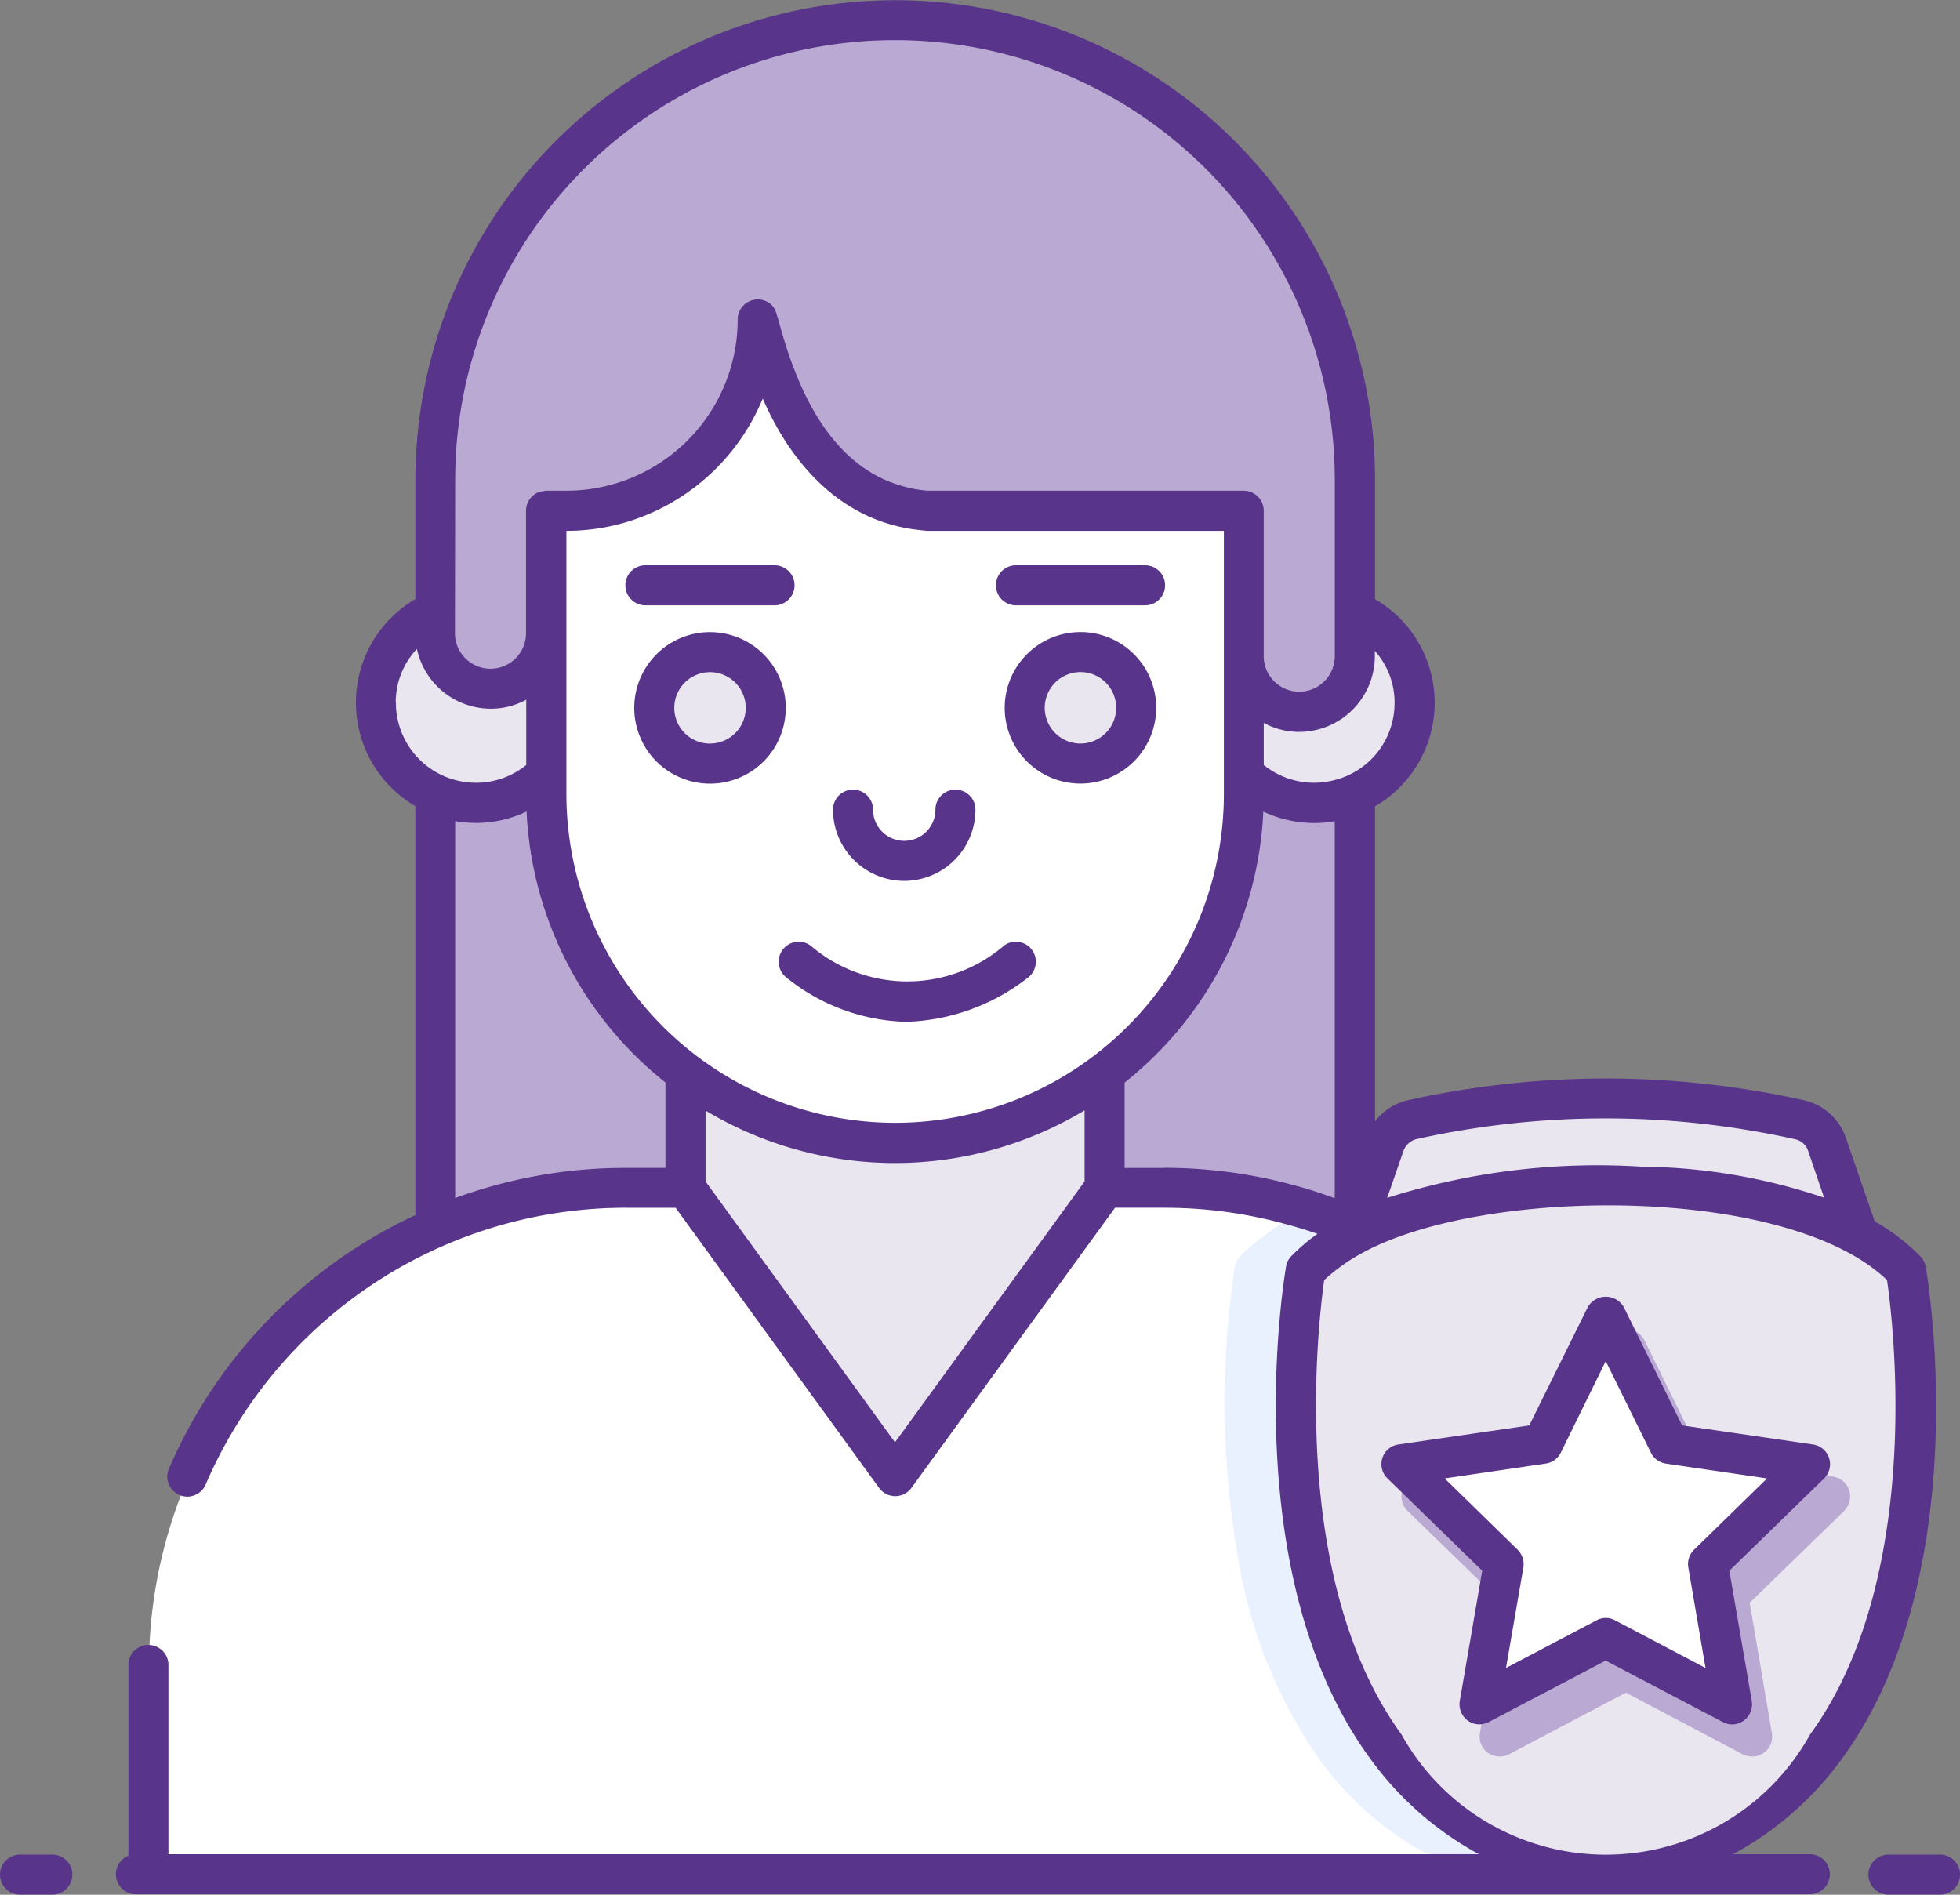 <svg xmlns="http://www.w3.org/2000/svg" width="61.783" height="59.724" viewBox="0 0 61.783 59.724">
  <rect x="0" y="0" width="61.783" height="59.724" fill="#808080" stroke="none"/>
  <g id="Icon" transform="translate(-228.514 -436.018)">
    <g id="Group_587" data-name="Group 587" transform="translate(242.238 436.648)">
      <g id="Group_586" data-name="Group 586">
        <path id="Path_383" data-name="Path 383" d="M279.257,451.513v33.935H250.268V451.513a14.5,14.5,0,0,1,14.491-14.5h.006A14.5,14.5,0,0,1,279.257,451.513Z" transform="translate(-250.268 -437.016)" fill="#baaad3"/>
      </g>
    </g>
    <g id="Group_589" data-name="Group 589" transform="translate(233.216 473.408)">
      <g id="Group_588" data-name="Group 588">
        <path id="Path_384" data-name="Path 384" d="M283.088,516.849h-.063l-5.615.032L259,516.988l-23,.133v-.133l-.038-6.46a15.056,15.056,0,0,1,14.971-15.141l1.968-.013,6.517-.038,6.662-.038,1.823-.013a15.282,15.282,0,0,1,4.082.536,14,14,0,0,1,1.987.707,15.045,15.045,0,0,1,9.072,13.728Z" transform="translate(-235.968 -495.286)" fill="#fff"/>
      </g>
    </g>
    <g id="Group_591" data-name="Group 591" transform="translate(267.726 455.01)">
      <g id="Group_590" data-name="Group 590" transform="translate(0)">
        <path id="Path_385" data-name="Path 385" d="M292.891,466.123a3.146,3.146,0,0,0-2.222.915v4.485a3.157,3.157,0,1,0,2.222-5.4Z" transform="translate(-290.669 -466.123)" fill="#eae6f0"/>
      </g>
    </g>
    <g id="Group_593" data-name="Group 593" transform="translate(240.361 455.01)">
      <g id="Group_592" data-name="Group 592">
        <path id="Path_386" data-name="Path 386" d="M250.451,466.123a3.148,3.148,0,0,1,2.222.915v4.485a3.157,3.157,0,1,1-2.222-5.4Z" transform="translate(-247.293 -466.123)" fill="#eae6f0"/>
      </g>
    </g>
    <g id="Group_595" data-name="Group 595" transform="translate(267.726 451.878)">
      <g id="Group_594" data-name="Group 594" transform="translate(0)">
        <path id="Path_387" data-name="Path 387" d="M290.669,461.4v4.587a1.75,1.75,0,0,0,1.751,1.75h0a1.751,1.751,0,0,0,1.751-1.75v-4.827" transform="translate(-290.669 -461.158)" fill="#baaad3"/>
      </g>
    </g>
    <g id="Group_597" data-name="Group 597" transform="translate(242.239 452.118)">
      <g id="Group_596" data-name="Group 596">
        <path id="Path_388" data-name="Path 388" d="M250.27,461.863V465.4a1.751,1.751,0,0,0,1.751,1.751h0a1.751,1.751,0,0,0,1.751-1.751v-3.861" transform="translate(-250.27 -461.539)" fill="#baaad3"/>
      </g>
    </g>
    <g id="Group_601" data-name="Group 601" transform="translate(267.117 473.945)">
      <g id="Group_600" data-name="Group 600">
        <g id="Group_599" data-name="Group 599">
          <g id="Group_598" data-name="Group 598">
            <path id="Path_389" data-name="Path 389" d="M302.923,517.163h-.063l-5.615.032a10.243,10.243,0,0,1-4.593-3.583,15.528,15.528,0,0,1-2.536-6.34,28.979,28.979,0,0,1-.095-9.129.679.679,0,0,1,.17-.334,6.7,6.7,0,0,1,1.438-1.1l.177-.517.019-.057a14,14,0,0,1,1.987.707,15.045,15.045,0,0,1,9.072,13.728Z" transform="translate(-289.703 -496.136)" fill="#e9f1fe"/>
          </g>
        </g>
      </g>
    </g>
    <g id="Group_603" data-name="Group 603" transform="translate(250.129 461.069)">
      <g id="Group_602" data-name="Group 602">
        <path id="Path_390" data-name="Path 390" d="M275.984,475.726v12.391l-6.607,9.09-6.6-9.09V475.726Z" transform="translate(-262.776 -475.726)" fill="#eae6f0"/>
      </g>
    </g>
    <g id="Group_605" data-name="Group 605" transform="translate(245.741 446.09)">
      <g id="Group_604" data-name="Group 604">
        <path id="Path_391" data-name="Path 391" d="M277.805,458.011v8.933a10.991,10.991,0,0,1-10.99,10.99h0a10.991,10.991,0,0,1-10.99-10.99v-8.933h.639a6.026,6.026,0,0,0,6.027-6.028,9.7,9.7,0,0,0,2.215,4.532,4.642,4.642,0,0,0,3.123,1.5Z" transform="translate(-255.82 -451.983)" fill="#fff"/>
      </g>
    </g>
    <g id="Group_607" data-name="Group 607" transform="translate(249.135 456.569)">
      <g id="Group_606" data-name="Group 606">
        <path id="Path_392" data-name="Path 392" d="M264.717,470.354a1.758,1.758,0,1,1-1.758-1.761A1.758,1.758,0,0,1,264.717,470.354Z" transform="translate(-261.201 -468.593)" fill="#eae6f0"/>
      </g>
    </g>
    <g id="Group_609" data-name="Group 609" transform="translate(260.815 456.569)">
      <g id="Group_608" data-name="Group 608" transform="translate(0)">
        <path id="Path_393" data-name="Path 393" d="M283.231,470.354a1.758,1.758,0,1,1-1.758-1.761A1.758,1.758,0,0,1,283.231,470.354Z" transform="translate(-279.715 -468.593)" fill="#eae6f0"/>
      </g>
    </g>
    <g id="Group_629" data-name="Group 629" transform="translate(228.514 436.018)">
      <g id="Group_611" data-name="Group 611" transform="translate(42.662 34.618)">
        <g id="Group_610" data-name="Group 610">
          <path id="Path_394" data-name="Path 394" d="M312.049,495.19c-3.192-1.735-7.949-1.508-7.949-1.508s-4.763-.227-7.962,1.514l.978-2.839a1.21,1.21,0,0,1,.883-.795,27.975,27.975,0,0,1,12.188,0,1.189,1.189,0,0,1,.883.795Z" transform="translate(-296.138 -490.891)" fill="#eae6f0"/>
        </g>
      </g>
      <g id="Group_612" data-name="Group 612" transform="translate(40.85 37.4)">
        <path id="Path_395" data-name="Path 395" d="M303.04,516.993c-12.409-1.817-9.469-19.052-9.469-19.052a6.366,6.366,0,0,1,1.508-1.117c3.2-1.741,7.962-1.514,7.962-1.514s4.757-.227,7.949,1.508a6.567,6.567,0,0,1,1.508,1.123S315.449,515.177,303.04,516.993Z" transform="translate(-293.266 -495.301)" fill="#eae6f0"/>
      </g>
      <g id="Group_615" data-name="Group 615" transform="translate(44.178 41.886)">
        <g id="Group_614" data-name="Group 614">
          <g id="Group_613" data-name="Group 613">
            <path id="Path_396" data-name="Path 396" d="M312.5,508.146l-2.984,2.9.7,4.107a.629.629,0,0,1-.247.618.621.621,0,0,1-.372.12.706.706,0,0,1-.3-.069l-3.684-1.943-3.684,1.943a.654.654,0,0,1-.669-.05.629.629,0,0,1-.247-.618l.7-4.107-2.984-2.9a.634.634,0,0,1,.353-1.079l4.12-.6,1.842-3.735a.661.661,0,0,1,1.135,0l1.842,3.735,4.12.6a.634.634,0,0,1,.353,1.079Z" transform="translate(-298.541 -502.411)" fill="#baaad3"/>
          </g>
        </g>
      </g>
      <g id="Group_628" data-name="Group 628">
        <g id="Group_616" data-name="Group 616" transform="translate(44.178 41.475)">
          <path id="Path_397" data-name="Path 397" d="M304.981,501.761l1.99,4.032,4.449.647-3.22,3.138.76,4.432-3.98-2.092L301,514.009l.76-4.432-3.22-3.138,4.449-.647Z" transform="translate(-298.541 -501.761)" fill="#fff"/>
        </g>
        <g id="Group_627" data-name="Group 627">
          <g id="Group_617" data-name="Group 617" transform="translate(0 58.459)">
            <path id="Path_398" data-name="Path 398" d="M230.163,528.682h-1.018a.631.631,0,1,0,0,1.262h1.018a.631.631,0,1,0,0-1.262Z" transform="translate(-228.514 -528.682)" fill="#59348b"/>
          </g>
          <g id="Group_618" data-name="Group 618" transform="translate(58.894 58.459)">
            <path id="Path_399" data-name="Path 399" d="M324.126,528.682H322.5a.631.631,0,1,0,0,1.262h1.627a.631.631,0,1,0,0-1.262Z" transform="translate(-321.868 -528.682)" fill="#59348b"/>
          </g>
          <g id="Group_619" data-name="Group 619" transform="translate(19.993 19.923)">
            <path id="Path_400" data-name="Path 400" d="M262.59,467.6a2.388,2.388,0,1,0,2.391,2.391A2.388,2.388,0,0,0,262.59,467.6Zm0,3.514a1.126,1.126,0,1,1,1.129-1.123A1.125,1.125,0,0,1,262.59,471.112Z" transform="translate(-260.205 -467.598)" fill="#59348b"/>
          </g>
          <g id="Group_620" data-name="Group 620" transform="translate(31.67 19.923)">
            <path id="Path_401" data-name="Path 401" d="M283.491,469.989a2.388,2.388,0,1,0-2.385,2.385A2.392,2.392,0,0,0,283.491,469.989Zm-2.385,1.123a1.126,1.126,0,1,1,1.123-1.123A1.127,1.127,0,0,1,281.106,471.112Z" transform="translate(-278.715 -467.598)" fill="#59348b"/>
          </g>
          <g id="Group_621" data-name="Group 621" transform="translate(19.713 17.818)">
            <path id="Path_402" data-name="Path 402" d="M264.463,465.523a.631.631,0,0,0,0-1.262h-4.071a.631.631,0,0,0,0,1.262Z" transform="translate(-259.761 -464.261)" fill="#59348b"/>
          </g>
          <g id="Group_622" data-name="Group 622" transform="translate(31.393 17.818)">
            <path id="Path_403" data-name="Path 403" d="M278.906,465.523h4.071a.631.631,0,1,0,0-1.262h-4.071a.631.631,0,1,0,0,1.262Z" transform="translate(-278.275 -464.261)" fill="#59348b"/>
          </g>
          <g id="Group_623" data-name="Group 623" transform="translate(26.258 24.89)">
            <path id="Path_404" data-name="Path 404" d="M272.381,478.348a2.248,2.248,0,0,0,2.245-2.245.631.631,0,1,0-1.262,0,.983.983,0,1,1-1.966,0,.631.631,0,1,0-1.262,0A2.248,2.248,0,0,0,272.381,478.348Z" transform="translate(-270.136 -475.472)" fill="#59348b"/>
          </g>
          <g id="Group_624" data-name="Group 624" transform="translate(24.549 29.683)">
            <path id="Path_405" data-name="Path 405" d="M274.533,483.188a4.685,4.685,0,0,1-6.1.007.631.631,0,1,0-.756,1.011,6.252,6.252,0,0,0,3.766,1.388,6.541,6.541,0,0,0,3.824-1.381.631.631,0,0,0-.737-1.025Z" transform="translate(-267.427 -483.069)" fill="#59348b"/>
          </g>
          <g id="Group_625" data-name="Group 625" transform="translate(3.654)">
            <path id="Path_406" data-name="Path 406" d="M288.737,491.421c4.214-5.8,2.688-15.078,2.618-15.469a.678.678,0,0,0-.17-.334,6.455,6.455,0,0,0-1.438-1.1l-.9-2.605a1.823,1.823,0,0,0-1.344-1.218,28.822,28.822,0,0,0-12.46,0,1.816,1.816,0,0,0-1.047.669v-9.93a3.775,3.775,0,0,0,0-6.53v-3.754a15.125,15.125,0,1,0-30.25,0V454.9a3.781,3.781,0,0,0,0,6.53v12.888a15.657,15.657,0,0,0-7.756,7.964.631.631,0,1,0,1.157.5,14.422,14.422,0,0,1,13.245-8.695h1.556l6.414,8.83a.63.63,0,0,0,1.02,0l6.418-8.83h1.561a14.327,14.327,0,0,1,3.838.522q.493.131.982.3h0a6.043,6.043,0,0,0-.82.7.589.589,0,0,0-.17.334c-.069.391-1.59,9.665,2.624,15.469a10.312,10.312,0,0,0,3.457,3.053l.005,0H235.961v-5.966a.631.631,0,0,0-1.262,0v6.013a.63.63,0,0,0,.238,1.214h.38l.013,0c68.34,0,39.747,0,52.371,0a.631.631,0,1,0,0-1.262h-2.426l.005,0A10.252,10.252,0,0,0,288.737,491.421Zm-13.848-19.115a.59.59,0,0,1,.423-.385,27.543,27.543,0,0,1,11.923.006.55.55,0,0,1,.416.379l.5,1.464a18.438,18.438,0,0,0-5.76-.978,21.9,21.9,0,0,0-8.012.984Zm-.278-14.138a2.5,2.5,0,0,1-1.88,2.435,2.436,2.436,0,0,1-.643.088,2.525,2.525,0,0,1-1.6-.561v-1.325a2.337,2.337,0,0,0,1.123.284,2.391,2.391,0,0,0,2.378-2.385v-.17A2.443,2.443,0,0,1,274.612,458.168Zm-15.74,13.242a10.375,10.375,0,0,1-10.365-10.359v-8.3h.013a6.631,6.631,0,0,0,1.918-.288,6.747,6.747,0,0,0,4.257-3.88c.006.015.016.032.023.047.944,2.148,2.573,3.849,4.918,4.095.082.009.163.021.246.026h9.35v8.3A10.37,10.37,0,0,1,258.872,471.41ZM245,451.146a13.863,13.863,0,1,1,27.727,0V456.7a1.12,1.12,0,1,1-2.24,0V452.13s0-.008,0-.013a.63.63,0,0,0-.631-.631h-9.945a3.876,3.876,0,0,1-.87-.163c-2.236-.663-3.281-3.04-3.868-5.282-.05-.063-.037-.427-.451-.557a.634.634,0,0,0-.817.595v.006a5.4,5.4,0,0,1-5.4,5.4h-.642a.617.617,0,0,0-.09.018.642.642,0,0,0-.153.032.632.632,0,0,0-.387.581v3.861a1.12,1.12,0,0,1-2.24,0Zm-1.874,7.022a2.457,2.457,0,0,1,.612-1.634.241.241,0,0,1,.057-.057,2.384,2.384,0,0,0,2.328,1.88,2.294,2.294,0,0,0,1.117-.284v2.057a2.5,2.5,0,0,1-1.59.561A2.524,2.524,0,0,1,243.131,458.168ZM245,473.781V461.9a3.715,3.715,0,0,0,.65.057,3.656,3.656,0,0,0,1.6-.36,11.6,11.6,0,0,0,4.378,8.542h0v2.692h-1.247A15.6,15.6,0,0,0,245,473.781Zm13.864,7.7-5.971-8.222v-2.235a11.6,11.6,0,0,0,11.947-.006v2.241Zm8.49-8.648h-1.252v-2.691h0a11.589,11.589,0,0,0,4.372-8.542,3.774,3.774,0,0,0,1.609.36,3.591,3.591,0,0,0,.643-.057v11.884c-.4-.147-.8-.28-1.2-.387A15.614,15.614,0,0,0,267.359,472.828Zm7.474,17.855c-3.583-4.927-2.624-12.964-2.435-14.321a5.884,5.884,0,0,1,1.218-.864c3.846-2.093,13.4-2.138,16.523.864.2,1.35,1.161,9.394-2.423,14.321a7.367,7.367,0,0,1-12.882,0Z" transform="translate(-234.306 -436.018)" fill="#59348b"/>
          </g>
          <g id="Group_626" data-name="Group 626" transform="translate(43.547 40.874)">
            <path id="Path_407" data-name="Path 407" d="M308.962,514.17a.642.642,0,0,0,.252-.618l-.707-4.107,2.984-2.908a.629.629,0,0,0-.353-1.073l-4.12-.6-1.842-3.735a.656.656,0,0,0-1.129,0l-1.848,3.735-4.12.6a.626.626,0,0,0-.347,1.073l2.984,2.908-.707,4.107a.643.643,0,0,0,.252.618.629.629,0,0,0,.662.044l3.684-1.937,3.691,1.937A.621.621,0,0,0,308.962,514.17Zm-4.057-3.161a.606.606,0,0,0-.587,0l-2.852,1.5.549-3.173a.649.649,0,0,0-.183-.555l-2.3-2.246,3.18-.467a.63.63,0,0,0,.479-.341l1.419-2.889,1.426,2.889a.63.63,0,0,0,.473.341l3.186.467-2.3,2.246a.631.631,0,0,0-.183.555l.543,3.173Z" transform="translate(-297.541 -500.808)" fill="#59348b"/>
          </g>
        </g>
      </g>
    </g>
  </g>
</svg>
